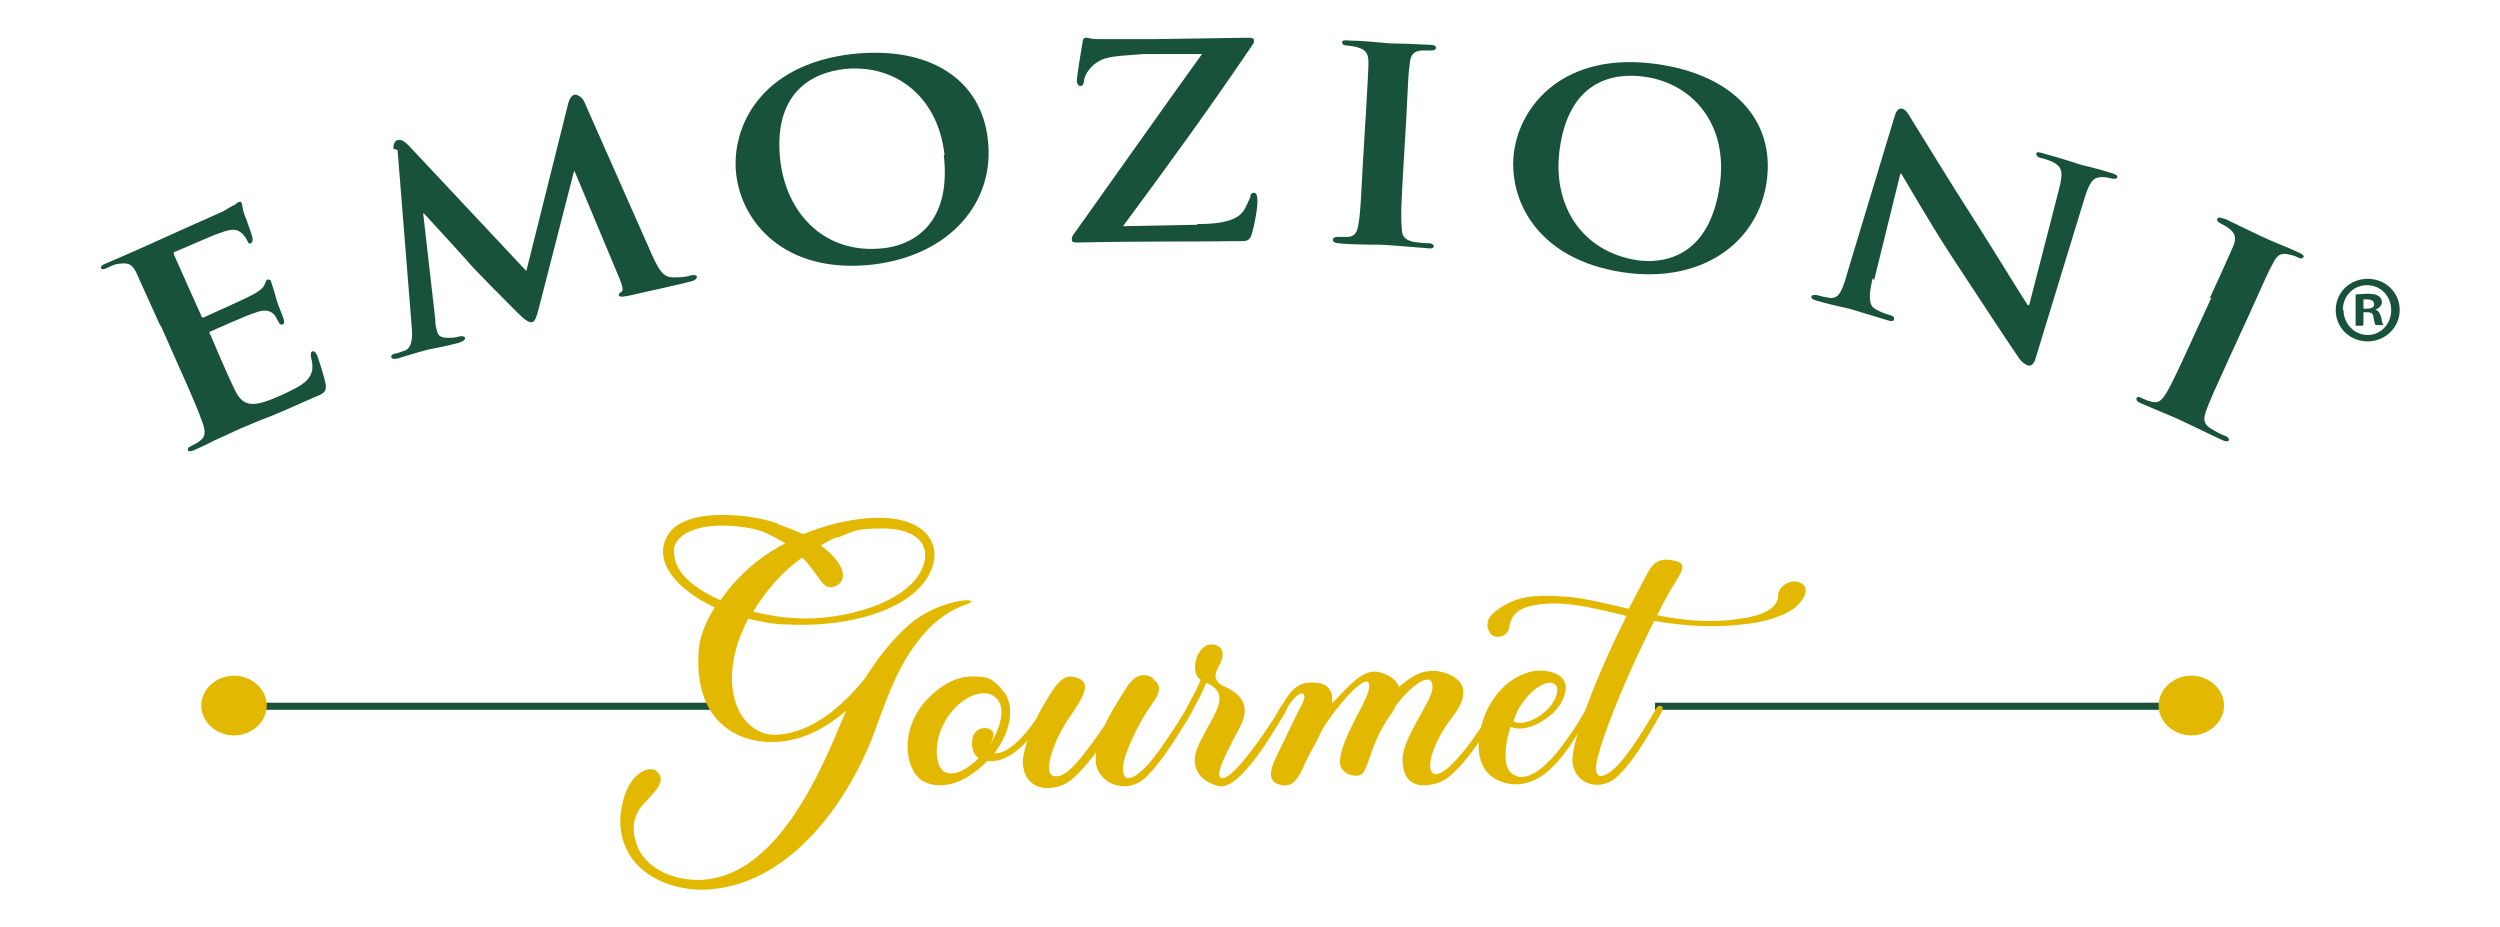 <svg viewBox="0 0 351.5 130.4" version="1.1" xmlns="http://www.w3.org/2000/svg" id="Calque_2">
  
  <defs>
    <style>
      .st0 {
        fill: none;
        stroke: #19523a;
        stroke-miterlimit: 10;
        stroke-width: 1px;
      }

      .st1 {
        fill: #e2b900;
      }

      .st2 {
        fill: #19523a;
      }
    </style>
  </defs>
  <g id="TEXTES_ET_FOND">
    <g>
      <g>
        <g>
          <path d="M22.4,45.5c-2.4-5.3-2.8-6.2-3.3-7.3-.6-1.1-1.1-1.3-2.5-1.1-.3,0-1,.3-1.6.6-.4.2-.7.2-.8,0-.1-.2.2-.5.8-.7,2.1-.9,4.6-2,5.7-2.5,1.3-.6,10-4.5,10.7-4.8.7-.4,1.3-.8,1.6-.9.2-.1.4-.4.6-.4.2-.1.3,0,.4.2.1.2,0,.8.7,2.4.1.4.7,1.9.8,2.4,0,.2.1.6-.2.8-.3.1-.4,0-.5-.3-.1-.2-.4-.8-.8-1.1-.6-.5-1.1-.8-3.2,0-.7.2-5.4,2.3-6.2,2.6-.2,0-.2.2-.1.5l3.8,8.5c0,.2.2.3.4.2.9-.4,6-2.7,6.9-3.2.9-.5,1.4-.9,1.6-1.4.2-.4.2-.6.4-.7.2,0,.4,0,.5.2,0,.2.3.8.8,2.7.2.7.8,2.1.9,2.4.1.3.3.8,0,1-.3.1-.4,0-.5-.1-.2-.3-.4-.8-.7-1.2-.5-.6-1.3-.9-2.8-.3-.8.2-5.3,2.2-6.2,2.6-.2,0-.2.3,0,.5l1.2,2.8c.5,1.2,1.8,4.1,2.3,5.1,1.2,2.3,2.6,2.3,6.6.5,1-.5,2.7-1.2,3.5-2.1.8-.9.9-1.8.5-3.3,0-.4,0-.6.2-.7.3-.1.6.3.7.6.3.8,1.1,3.3,1.2,4.1.1,1-.2,1.2-1.7,1.8-3,1.3-5.3,2.4-7.3,3.1-1.9.8-3.4,1.4-4.6,2-.5.2-1.3.6-2.2,1-.9.5-1.9.9-2.7,1.3-.5.2-.8.2-.9,0,0-.2,0-.4.5-.6.6-.3,1-.5,1.3-.8.7-.5.7-1.3.3-2.4-.5-1.5-1.7-4.3-3.1-7.4l-2.7-6.1h0Z" class="st2"></path>
          <path d="M55.3,20.9c0-.6.2-1.1.6-1.2.4-.1.8,0,1.6.8l16.5,17.6,5.9-23.6c.2-.7.5-1.1.9-1.2.3,0,.9.2,1.3.9l9.6,21.7c1,2.2,1.6,3.1,3,3.1,1.3,0,1.9-.1,2.5-.3.4-.1.7,0,.8.2,0,.3-.4.6-1,.7-1,.3-7,1.6-8.7,2-1,.2-1.3.1-1.3-.1,0-.2.1-.3.4-.5.2-.1.2-.6-.2-1.6l-6.4-15.3h-.1s-4.8,18.7-4.8,18.7c-.5,2-.7,2.4-1.1,2.5-.5.1-1.2-.5-2.1-1.4-1.4-1.4-6.2-6.2-6.9-7.1-.5-.6-4.2-4.6-6.2-6.8h-.1s1.7,14.9,1.7,14.9c0,.7.1,1.2.3,1.8.2.7.8.8,1.6.8.8,0,1.1-.1,1.5-.2.4-.1.7,0,.8.2,0,.3-.3.5-.9.7-1.8.5-3.7.8-4.5,1-.8.2-2.8.8-4.1,1.2-.4.1-.8.1-.9-.2,0-.2.1-.4.6-.5.3,0,.6-.2,1.3-.4,1.1-.4,1.1-2,1-3.2l-2-25h0Z" class="st2"></path>
          <path d="M103.5,24.4c-.7-6.4,3.3-15.3,16.3-16.8,10.8-1.2,18.2,3.5,19.1,12.1,1,8.6-5.2,16.2-16.2,17.5-12.5,1.4-18.5-6.1-19.2-12.8ZM132.8,21.8c-.9-8.3-7-12.8-14-12.1-4.8.5-10.1,3.5-9.1,12.8.9,7.8,6.5,13.3,14.5,12.4,3-.3,9.7-2.4,8.5-13.1Z" class="st2"></path>
          <path d="M168.4,31.5c4.4,0,5.9-.9,6.6-2.1.3-.6.6-1.2.8-1.7,0-.4.2-.6.5-.6s.5.3.5,1.2c0,1.2-.5,3.7-.8,4.6-.2.7-.5,1-1.3,1-7.2.1-14.5,0-23.3.2-.5,0-.7-.1-.7-.4s0-.5.5-1.1c6-8.4,12.1-17.1,17.8-25h-8.2c-2.2.2-4.8.2-6.1.9-1.4.7-2.2,2-2.3,2.9,0,.5-.3.7-.5.7s-.4-.2-.5-.6c0-.9.6-4.3.8-5.5,0-.5.2-.7.5-.7.4,0,.6.2,1.7.2,4.1,0,6.2,0,7.9,0l13.3-.2c.4,0,.7.1.7.3,0,.3,0,.5-.2.7-5.8,8.6-12.2,17.4-18.2,25.5l10.4-.2h0Z" class="st2"></path>
          <path d="M192,16.8c.3-5.7.4-6.8.4-8,0-1.3-.4-1.8-1.4-2.1-.5-.2-1-.2-1.6-.3-.4,0-.7-.1-.7-.5,0-.2.4-.3,1-.2,1.6,0,4.6.3,5.8.4,1.1,0,3.9.1,5.5.2.5,0,.9.1.9.4,0,.3-.3.4-.7.4-.4,0-.8,0-1.3,0-1.2.1-1.6.6-1.7,2-.2,1.2-.2,2.3-.5,8l-.4,6.7c-.2,3.6-.4,6.7-.2,8.3,0,1,.3,1.6,1.6,1.9.6.1,1.6.2,2.2.2.5,0,.7.3.7.4,0,.3-.4.4-.9.3-2.8-.2-5.8-.5-6.9-.5-1,0-3.9,0-5.6-.2-.5,0-.8-.2-.8-.5,0-.2.2-.4.7-.4.6,0,1.1,0,1.5,0,.9-.1,1.2-.6,1.4-1.8.3-1.6.4-4.6.6-8.2l.4-6.7h0Z" class="st2"></path>
          <path d="M212.9,21.2c.9-6.4,7-14,20-12.2,10.8,1.5,16.7,7.9,15.5,16.5-1.2,8.6-9.1,14.4-20.1,12.8-12.4-1.8-16.4-10.5-15.4-17.2ZM241.8,26c1.2-8.3-3.6-14.2-10.5-15.2-4.8-.7-10.7.8-12,10.1-1.1,7.7,2.9,14.5,11,15.7,3,.4,10,.1,11.5-10.6h0Z" class="st2"></path>
          <path d="M263.3,39.1c-.7,2.9-.4,3.9.3,4.3.6.4,1.4.7,2.1.9.5.1.7.4.6.6,0,.3-.5.3-1,.1-2.7-.8-4.6-1.4-5.3-1.6-.4-.1-2.4-.5-4.5-1.1-.6-.2-.9-.3-.8-.6,0-.2.4-.3.8-.2.6.2,1.3.3,1.9.4,1.2,0,1.6-.9,2.5-4.1l6.5-21.5c.2-.7.6-1.2,1.1-1,.5.1.9.9,1.4,1.7.4.6,5,8.2,9.5,15.2,2.1,3.3,6.2,10,6.7,10.7h.2c0,0,4.2-16.3,4.2-16.3.6-2.3.4-3-.5-3.6-.6-.4-1.6-.7-2.1-.8-.5-.1-.6-.4-.6-.6,0-.3.5-.2,1.1,0,2.2.6,4.4,1.3,5.3,1.6.5.1,2.1.5,4.1,1.1.6.2.9.3.9.6,0,.2-.3.3-.8.2-.4-.1-.8-.2-1.3-.2-1.2,0-1.7.5-2.4,2.6l-7,22.9c-.2.8-.7,1.1-1,1-.7-.2-1.2-.8-1.5-1.3-2-2.9-5.9-8.9-9.2-13.9-3.4-5.2-6.6-10.9-7.2-11.8h-.1s-3.7,15-3.7,15h0Z" class="st2"></path>
          <path d="M310.7,41.9c2.4-5.2,2.8-6.2,3.3-7.3.5-1.2.2-1.8-.5-2.4-.4-.3-.9-.6-1.3-.8-.4-.2-.6-.4-.4-.7,0-.2.4-.1,1.1.1,1.5.7,4.1,2,5.2,2.5,1,.5,3.6,1.5,5.1,2.2.5.2.8.5.7.6-.2.3-.4.3-.8.1-.4-.2-.7-.3-1.2-.4-1.2-.3-1.7,0-2.3,1.2-.6,1-1,2-3.4,7.3l-2.8,6.1c-1.5,3.3-2.8,6.1-3.3,7.6-.3,1-.3,1.6.8,2.3.5.3,1.4.8,2,1,.5.2.5.5.5.6-.1.2-.5.2-.9,0-2.6-1.2-5.2-2.5-6.3-3-.9-.4-3.6-1.5-5.2-2.2-.5-.2-.7-.5-.6-.7,0-.2.3-.3.8,0,.6.3,1,.4,1.4.5.9.2,1.3-.2,1.9-1.1.8-1.3,2.1-4.1,3.6-7.4l2.8-6.1h0Z" class="st2"></path>
        </g>
        <line y2="99.3" x2="102.7" y1="99.3" x1="34.3" class="st0"></line>
        <line y2="99.3" x2="232.7" y1="99.3" x1="306.8" class="st0"></line>
        <g>
          <path d="M109.4,73.7c1.3.5,2.5.9,3.5,1.4,1.6-.6,3.2-1.2,5-1.6,10.8-2.4,14.1,1.9,13.4,5.4-1.2,6.2-10.9,9.4-20.5,8.9-2,0-3.8-.4-5.6-.8-.6,1.2-1.1,2.3-1.5,3.5-2.5,8.2,1.4,13.1,5.6,12.8,5-.3,9.3-4.2,12.3-7.9,1.9-3,3.9-5.6,6.5-7.8,3.4-2.8,8-3.5,8.4-3.1.4.5-2.9.5-6.4,4.4-3.5,3.9-5.1,8.4-7,13.6-3.5,9.7-11.9,22.3-24.3,22.6-3.9,0-8.9-1.6-10.8-5.9-.8-1.8-1.1-3.9-.4-6.6,1.1-4.3,3.9-4.9,4.7-4.2,1.4,1.3.2,2.5-1.7,4.5-2.1,2.2-1.6,4.6-.9,6.3,1.5,3.3,5.6,4.7,9.1,4.5,9.4-.6,15.4-12.3,19.2-21.5.3-.7.6-1.5,1-2.3-2.8,2.4-6.1,4.2-9.6,4.4-5.6.4-11.6-2.8-11.2-12.1,0-2.3.9-4.6,2.3-6.8-5.9-2.7-9-7.1-6.3-10.6,1.3-1.7,4.2-2.4,7.3-2.4s5.9.5,7.8,1.2h0ZM94.8,77.3c-.3,3,2.7,5.4,6.5,7.1,2.1-3.1,5.2-6,9.1-8-.8-.5-1.7-1-2.8-1.5-1.3-.6-3.8-1-6.3-1s-6.3.8-6.6,3.5h0ZM117.8,75.5c-.9.3-1.6.7-2.4,1.2,3.6,2.6,3.9,5.2,1.8,5.8-1.6.5-1.9-1.6-4.4-4.1-2.9,2-5.2,4.8-6.9,7.6,2,.5,4,.8,5.7.9,6.7.5,17.1-2.2,18.4-8,.6-3-2-4.6-5.9-4.6s-4.1.4-6.3,1.3h0Z" class="st1"></path>
          <path d="M140.8,96.9c2,1.9,1.5,5.8-1,9,1.5.2,3.5-1.7,4.7-3.2,2.5-3.2,2-3.5,2.6-3.5,1,0-.1,1.6-1.6,3.6-1,1.5-3.8,4.6-6.7,4.2-3.4,3.5-6.6,3.9-8.7,3-2.8-1.2-3.8-7.1,0-11.4,1.7-1.9,4.1-3.5,6.6-3.5s2.7.4,4.1,1.7h0ZM139.6,103.7c-.1.4-.3.7-.4,1,1.6-2.6,2.3-5.4.7-6.7-1.6-1.3-4.4-.1-6.2,2.2-2.5,3.1-2.4,7.1-1.1,8.2,1.4,1,3.5-.3,5-1.8-.9-.6-1-1.8-.9-2.5,0-.6.4-1.5,1.4-1.7.9-.2,1.9.3,1.5,1.4h0Z" class="st1"></path>
          <path d="M162.2,95.6c1.2.7.8,2-.1,3.2-2.5,3.5-3.9,7.3-4.1,8.3-.6,3.7,1.7,2.3,3.5.3,1.6-1.9,3.6-4.9,5.1-7.4.4-.7.7-1,1-.8.3.2.2.6-.4,1.6-2.1,3.4-3.9,6.3-6,8.4-2.5,2.5-6.4,1.3-7.1-1.7-.1-.5,0-1.1,0-1.7-1.6,2.1-3.2,3.9-4.5,4.5-2.8,1.2-5.6.3-5.8-3,0-2.1,1.5-5.6,2.6-7.6,2.3-4,3.2-5.2,5.3-4.3,1.6.7.8,2.4-1.3,5.4-2.3,3.3-3.8,7.9-2.3,8.3,1.6.5,3.7-2,7.2-7.1.8-1.7,1.9-3.5,3.2-5.5.8-1.2,2-2.2,3.7-1.1Z" class="st1"></path>
          <path d="M171.2,90.8c1.1.5.7,2,.2,2.8-.7,1.2-.8,2.2.7,2.9,2.5,1.1,3.8,2.8,2.2,5.8-1.9,3.6-3.7,6.9-2.5,7.1,1.6.3,6.7-7.3,7.8-9.2.4-.8.8-1.3,1.1-1.2.5.2.3.5,0,1.2-1.5,2.4-6.4,11.2-9.5,10.3-2.2-.6-3.4-2.1-3.2-4,.2-1.5,1.1-2.9,2-4.6,1.6-2.8,2.4-4.7-.4-5.9-.5,1.1-.9,2.1-1.8,3.6-.3.6-.6.6-.9.5s0-.6.1-.9c1.3-2.3,1.6-3.1,1.8-3.6-1.8-1.2-.3-6,2.4-4.8h0Z" class="st1"></path>
          <path d="M179.8,100.4c-.3-.2.1-.8.8-1.8.5-.8,1.4-2.4,3.2-2.6,2.8-.3,3.7,1,3.5,2.9,3.2-3.5,4.7-4.8,6.6-4.4,1.6.4,2.5,1.2,2.8,2.1,2.6-2.4,4.5-2.5,6.1-2.1,3.4.9,3.8,3.2,1.5,6.2-2.5,3.1-4.1,7.4-2.7,8.1,1.4.6,4.9-3.6,7.8-8.4.6-1,.7-1.3,1.2-1.3s.3.5-.3,1.5c-1.3,2.1-5.1,8.6-8.2,9.5-3,.9-4.9-.1-4.9-3.3s4.2-8.2,4.2-10.1c.1-2.6-3-.4-5.2,2.6-.2.5-.5,1-.9,1.5-2.4,3.5-2.7,6.4-3.6,7.8-.6,1-3.5.4-3.3-1.7.2-3.2,3.9-8.3,4.1-10.2.3-3-4.5,2.4-6.6,5.9h0c-.9,2-1.5,2.8-2.2,4.3-.8,1.7-1.6,3.9-3.5,3.5-1.3-.3-2.2-1-.8-3.9.9-1.9,1.9-3.9,2.8-5.8.5-1.1,1.9-3.1.8-3.2-.6,0-1.7,1.4-2,2-.7,1.1-.8,1.2-1.3.9h0Z" class="st1"></path>
          <path d="M213.4,109.2c3.3.6,7-5.4,8.3-7.3,1.3-2.1,1.6-2.9,2-2.8.6.2.6.3-1.3,3.1-1.7,2.7-5.6,10-11.6,7.6-2.6-1.1-3.5-3.9-2.5-7.8.9-3.5,3.3-6.5,6.7-7.5,2.1-.6,4.5.1,5,1.4.5,1.3-.4,3.5-2.3,4.9-2.5,1.9-4.4,1.8-5.3,1.4-1,3-1.2,6.5.9,6.9h0ZM213.5,99.7c-.3.5-.5,1.1-.7,1.7,1.1.7,3.2-.2,4.5-1.4,1.4-1.3,1.8-2.6,1.6-3.4-.5-1.3-3.2-.6-5.4,3.1h0Z" class="st1"></path>
          <path d="M209.4,88.8c-.6-1-.2-2.2,1.2-3.1,2.4-1.7,4.6-2.2,9.6-1.8,2.8.2,5.7,1,8.8,1.7,1-1.9,1.9-3.7,2.8-5.3.7-1.2,1.6-2,3.9-1.4,1.6.4.6,1.7-.3,3.2-.6.9-1.4,2.4-2.4,4.4,3.9.8,8.2,1.2,12.8.3,4-.8,4.2-2.4,4.2-3.2,0-1,1.7-2.3,3-1.7,1.4.5.9,1.9.1,2.8-1.5,1.9-5.2,2.7-6.6,2.9-5.4.8-9.9.4-13.9-.3-3,5.8-6.8,14.6-8,19.3-.9,3.7,1.3,2.8,3.3.5,1.6-1.9,3.3-4.6,4.8-7.2.4-.8.6-.7.9-.6.3,0,.2.6-.3,1.4-1.9,3.3-3.6,6.2-5.7,8.3-2.5,2.5-6.1,1.3-6.5-1.7-.3-2.9,3.5-12.6,7.6-20.7-4.2-1-8-2-11.5-1.7-3.5.3-4.7,1.3-5,3.3-.2,1.5-2.2,1.7-2.7.8h0Z" class="st1"></path>
        </g>
        <path d="M312.7,99.2c0,2.3-2.1,4.2-4.6,4.2s-4.6-1.9-4.6-4.2,2.1-4.2,4.6-4.2,4.6,1.9,4.6,4.2Z" class="st1"></path>
        <path d="M28.3,99.2c0-2.3,2.1-4.2,4.6-4.2s4.6,1.9,4.6,4.2-2.1,4.2-4.6,4.2-4.6-1.9-4.6-4.2Z" class="st1"></path>
      </g>
      <path d="M337.4,43.6c0,2.4-2,4.4-4.5,4.4s-4.5-1.9-4.5-4.4,2-4.4,4.5-4.4,4.5,1.9,4.5,4.4h0ZM329.5,43.6c0,1.9,1.5,3.5,3.4,3.5,1.9,0,3.3-1.6,3.3-3.5s-1.4-3.5-3.4-3.5-3.4,1.6-3.4,3.5ZM332.2,45.8h-1v-4.4c.4,0,1-.1,1.7-.1s1.2.1,1.5.3c.3.2.5.5.5.9s-.4.9-.9,1h0c.4.2.6.5.8,1.1.1.7.2.9.3,1.1h-1.1c-.1-.2-.2-.5-.3-1.1,0-.5-.3-.7-.9-.7h-.5v1.7h0ZM332.3,43.4h.5c.6,0,1-.2,1-.6s-.3-.7-.9-.7-.5,0-.6,0v1.3h0Z" class="st2"></path>
    </g>
  </g>
</svg>